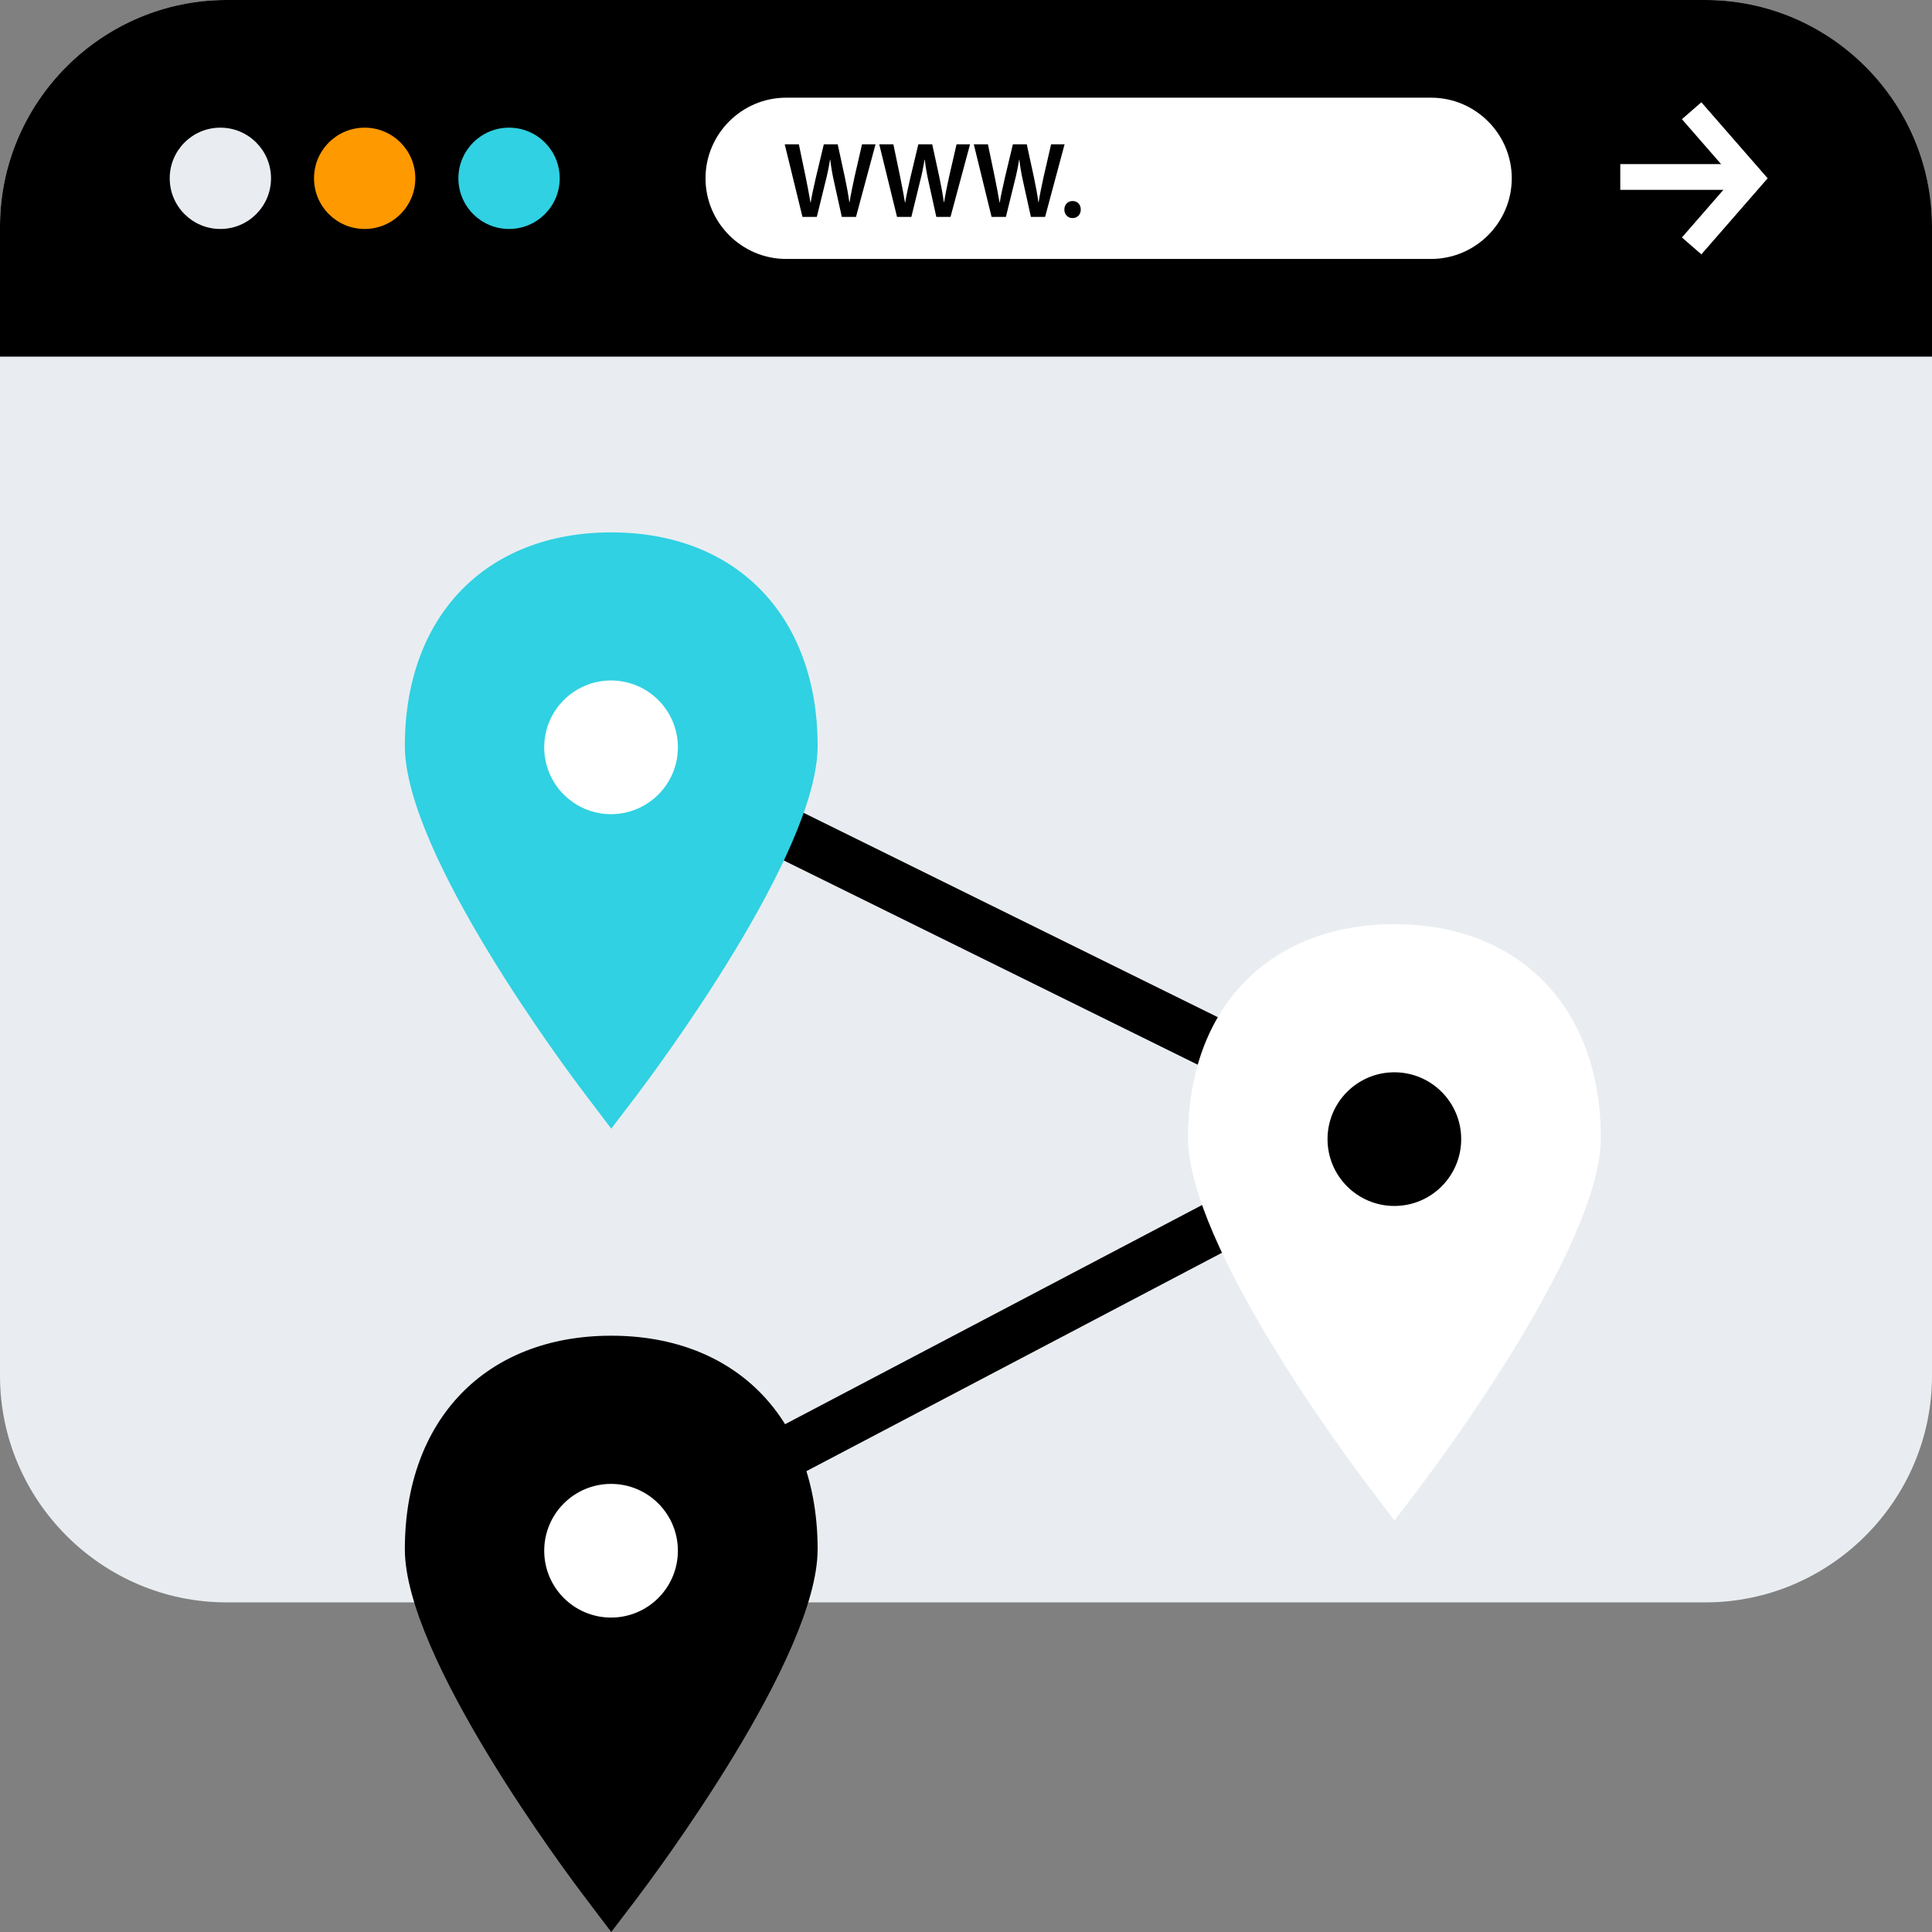 <?xml version="1.0" encoding="iso-8859-1"?>
<!-- Uploaded to: SVG Repo, www.svgrepo.com, Generator: SVG Repo Mixer Tools -->
<svg version="1.1" id="Layer_1" xmlns="http://www.w3.org/2000/svg" xmlns:xlink="http://www.w3.org/1999/xlink" 
	 viewBox="0 0 512 512" xml:space="preserve">
<rect x="0" y="0" width="512" height="512" fill="#808080" stroke="none"/>
<path style="fill:#E9EDF1;" d="M451.952,424.648H60.048C27.024,424.648,0,397.624,0,364.592V60.048C0,27.024,27.024,0,60.048,0
	h391.896C484.976,0,512,27.024,512,60.048v304.544C512,397.624,484.976,424.648,451.952,424.648z"/>
<path d="M512,94.512V60.056C512,27.024,484.976,0,451.952,0H60.048C27.024,0,0,27.024,0,60.056v34.456H512z"/>
<circle style="fill:#E9EDF1;" cx="58.4" cy="47.256" r="13.424"/>
<circle style="fill:#FF9900;" cx="96.64" cy="47.256" r="13.424"/>
<circle style="fill:#30D1E2;" cx="134.904" cy="47.256" r="13.424"/>
<g>
	<rect x="429.392" y="43.488" style="fill:#FFFFFF;" width="30.4" height="6.824"/>
	<polygon style="fill:#FFFFFF;" points="450.88,67.408 445.728,62.928 459.384,47.248 445.728,31.584 450.88,27.104 468.448,47.248 
			"/>
	<path style="fill:#FFFFFF;" d="M379.264,68.624H208.336c-11.752,0-21.368-9.616-21.368-21.368l0,0
		c0-11.752,9.616-21.368,21.368-21.368h170.928c11.752,0,21.368,9.616,21.368,21.368l0,0
		C400.632,59.008,391.016,68.624,379.264,68.624z"/>
</g>
<path d="M212.664,57.48l-4.704-19.24h3.744l1.824,8.736c0.48,2.344,0.936,4.8,1.256,6.704h0.056c0.32-2.024,0.856-4.304,1.4-6.736
	l2.08-8.704H222l1.92,8.856c0.48,2.272,0.88,4.424,1.16,6.504h0.064c0.336-2.12,0.8-4.304,1.304-6.656l2-8.704h3.576l-5.176,19.24
	h-3.76l-2-9.056c-0.496-2.184-0.824-4.016-1.056-6.104h-0.064c-0.336,2.056-0.704,3.92-1.28,6.104l-2.224,9.056
	C216.464,57.48,212.664,57.48,212.664,57.48z"/>
<path d="M237.72,57.48l-4.712-19.24h3.744l1.824,8.736c0.48,2.344,0.936,4.8,1.256,6.704h0.056c0.32-2.024,0.856-4.304,1.4-6.736
	l2.08-8.704h3.68l1.92,8.856c0.48,2.28,0.88,4.424,1.16,6.504h0.064c0.336-2.12,0.8-4.304,1.304-6.656l2-8.704h3.576l-5.176,19.24
	h-3.76l-2-9.056c-0.496-2.184-0.824-4.016-1.056-6.104h-0.064c-0.336,2.056-0.704,3.92-1.28,6.104l-2.216,9.056H237.72z"/>
<path d="M262.776,57.48l-4.712-19.24h3.744l1.824,8.736c0.48,2.344,0.936,4.8,1.256,6.704h0.056c0.32-2.024,0.856-4.304,1.4-6.736
	l2.08-8.704h3.68l1.92,8.856c0.48,2.28,0.88,4.424,1.16,6.504h0.064c0.336-2.12,0.8-4.304,1.304-6.656l2-8.704h3.576l-5.168,19.24
	h-3.76l-2-9.056c-0.496-2.184-0.824-4.016-1.056-6.104h-0.064c-0.336,2.056-0.704,3.92-1.28,6.104l-2.224,9.056H262.776z"/>
<path d="M282.064,55.528c0-1.304,0.92-2.256,2.176-2.256c1.28,0,2.176,0.92,2.176,2.256c0,1.296-0.864,2.264-2.176,2.264
	C282.96,57.8,282.064,56.824,282.064,55.528z"/>
<polygon points="165.112,415.408 158.768,403.328 354.496,300.456 158.92,203.96 164.96,191.72 384.576,300.08 "/>
<path style="fill:#30D1E2;" d="M161.984,299.112l-6.688-8.832c-4.92-6.44-48.008-63.952-48.008-92.6
	c0-34.376,21.456-56.592,54.696-56.592s54.696,22.216,54.696,56.592c0,28.608-43.08,86.12-47.96,92.6L161.984,299.112z"/>
<g>
	<circle style="fill:#FFFFFF;" cx="161.936" cy="198.048" r="17.712"/>
	<path style="fill:#FFFFFF;" d="M369.536,402.944l-6.688-8.832c-4.92-6.44-48.008-63.952-48.008-92.6
		c0-34.376,21.456-56.592,54.696-56.592s54.696,22.216,54.696,56.592c0,28.608-43.08,86.12-47.96,92.6L369.536,402.944z"/>
</g>
<circle cx="369.52" cy="301.88" r="17.712"/>
<path d="M161.984,512l-6.688-8.832c-4.92-6.44-48.008-63.952-48.008-92.6c0-34.376,21.456-56.592,54.696-56.592
	s54.696,22.216,54.696,56.592c0,28.608-43.08,86.12-47.96,92.6L161.984,512z"/>
<circle style="fill:#FFFFFF;" cx="161.936" cy="410.96" r="17.712"/>
</svg>